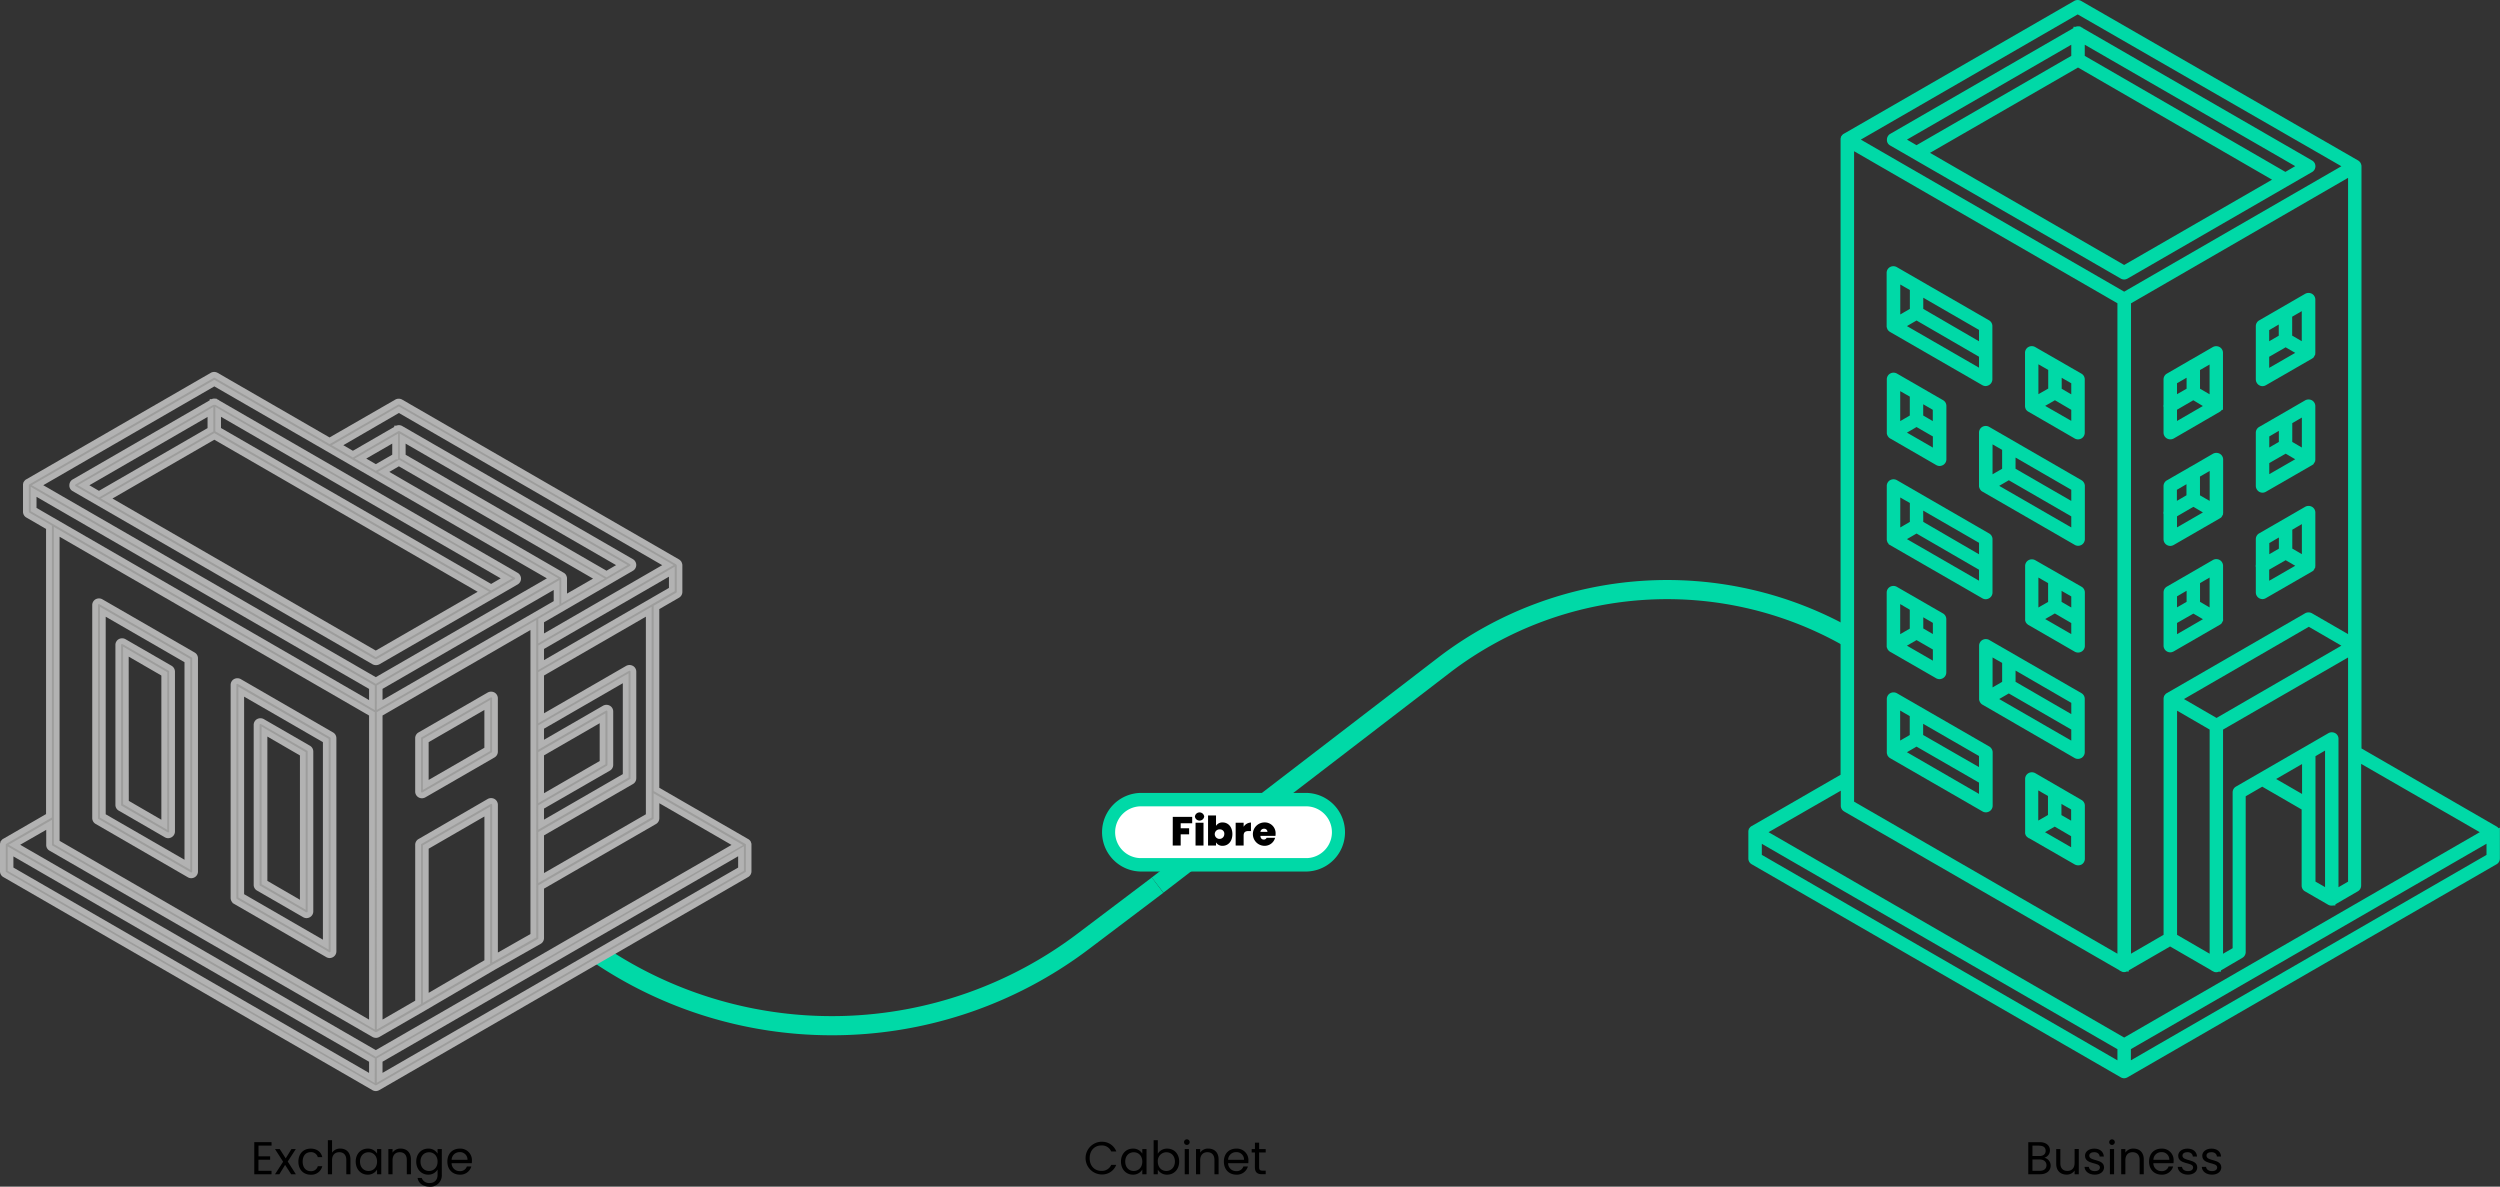 <svg xmlns="http://www.w3.org/2000/svg" viewBox="0 0 1304.85 619.36"><rect x="0" y="0" width="1304.85" height="619.36" fill="#333333" stroke="none"/><defs><style>.cls-1{fill:#00d9a7;}.cls-2{fill:#fff;}.cls-3{fill:#9d9d9c;}.cls-4{fill:#b2b2b2;}</style></defs><g id="Layer_2" data-name="Layer 2"><g id="Layer_3" data-name="Layer 3"><path class="cls-1" d="M434.15,540.35a222.14,222.14,0,0,1-124.43-38.07l5.59-8.29a212.46,212.46,0,0,0,247-6.62L601.18,458l6,8-38.9,29.41A222.17,222.17,0,0,1,434.15,540.35Z"/><path class="cls-1" d="M607.24,465.91,601.15,458,751.49,342.56A196.63,196.63,0,0,1,966.56,328l-4.9,8.71a186.63,186.63,0,0,0-204.11,13.79Z"/></g><g id="Layer_5" data-name="Layer 5"><path d="M141.75,597.93h-6.82v5.59H141v1.8h-6.1v5.76h6.82v1.8h-9V596.13h9Z"/><path d="M148.81,608l-3,4.89h-2.28l4.24-6.53-4.24-6.62H146l3.12,4.87,3-4.87h2.28l-4.22,6.5,4.25,6.65h-2.47Z"/><path d="M162.15,599.51c3.26,0,5.4,1.68,6.07,4.44h-2.35a3.59,3.59,0,0,0-3.72-2.59c-2.4,0-4.18,1.7-4.18,4.92s1.78,5,4.18,5a3.54,3.54,0,0,0,3.72-2.59h2.35a5.86,5.86,0,0,1-6.07,4.44c-3.74,0-6.41-2.64-6.41-6.82S158.41,599.51,162.15,599.51Z"/><path d="M171.12,595.12h2.19v6.5a5,5,0,0,1,4.34-2.13c2.93,0,5.26,1.87,5.26,5.64v7.75h-2.16v-7.44c0-2.69-1.46-4.06-3.67-4.06s-3.77,1.4-3.77,4.23v7.27h-2.19Z"/><path d="M191.91,599.51a5.46,5.46,0,0,1,4.9,2.62v-2.4H199v13.15h-2.2v-2.45a5.5,5.5,0,0,1-4.92,2.67c-3.51,0-6.22-2.76-6.22-6.84S188.38,599.51,191.91,599.51Zm.43,1.9c-2.4,0-4.44,1.75-4.44,4.85s2,4.92,4.44,4.92,4.47-1.8,4.47-4.9S194.74,601.41,192.34,601.41Z"/><path d="M212.33,605.44c0-2.69-1.46-4.06-3.67-4.06s-3.77,1.4-3.77,4.23v7.27h-2.18V599.73h2.18v1.87a4.87,4.87,0,0,1,4.23-2.11c3,0,5.37,1.87,5.37,5.64v7.75h-2.16Z"/><path d="M223.49,599.51a5.42,5.42,0,0,1,4.9,2.62v-2.4h2.21v13.44a5.9,5.9,0,0,1-6.29,6.19c-3.46,0-5.93-1.75-6.36-4.56h2.16a4.08,4.08,0,0,0,4.2,2.67c2.33,0,4.08-1.49,4.08-4.3v-2.76a5.49,5.49,0,0,1-4.9,2.69c-3.53,0-6.24-2.76-6.24-6.84S220,599.51,223.49,599.51Zm.43,1.9c-2.4,0-4.44,1.75-4.44,4.85s2,4.92,4.44,4.92,4.47-1.8,4.47-4.9S226.33,601.41,223.92,601.41Z"/><path d="M240,613.1c-3.74,0-6.5-2.64-6.5-6.82s2.66-6.77,6.5-6.77a6,6,0,0,1,6.31,6.29,11.31,11.31,0,0,1-.07,1.32H235.71a4.13,4.13,0,0,0,4.27,4.13,3.62,3.62,0,0,0,3.7-2.42H246A5.91,5.91,0,0,1,240,613.1Zm-4.25-7.75H244a3.87,3.87,0,0,0-4.16-4A4.08,4.08,0,0,0,235.73,605.35Z"/><path d="M574.9,595.94a7.87,7.87,0,0,1,7.75,5.06H580a5.27,5.27,0,0,0-5.14-3.14c-3.5,0-6.12,2.54-6.12,6.65s2.62,6.62,6.12,6.62A5.29,5.29,0,0,0,580,608h2.61a7.87,7.87,0,0,1-7.75,5,8.55,8.55,0,0,1,0-17.09Z"/><path d="M591.32,599.51a5.46,5.46,0,0,1,4.89,2.62v-2.4h2.21v13.15h-2.21v-2.45a5.48,5.48,0,0,1-4.92,2.67c-3.5,0-6.21-2.76-6.21-6.84S587.79,599.51,591.32,599.51Zm.43,1.9c-2.4,0-4.44,1.75-4.44,4.85s2,4.92,4.44,4.92,4.46-1.8,4.46-4.9S594.15,601.41,591.75,601.41Z"/><path d="M609.22,599.51c3.55,0,6.24,2.64,6.24,6.75s-2.71,6.84-6.24,6.84a5.49,5.49,0,0,1-4.92-2.64v2.42h-2.18V595.12h2.18v7.06A5.56,5.56,0,0,1,609.22,599.51Zm-.46,1.9a4.52,4.52,0,0,0-4.46,4.87c0,3.1,2.09,4.9,4.46,4.9s4.47-1.83,4.47-4.92S611.19,601.41,608.76,601.41Z"/><path d="M618,596.1a1.47,1.47,0,1,1,1.49,1.49A1.46,1.46,0,0,1,618,596.1Zm.36,3.63h2.18v13.15h-2.18Z"/><path d="M633.87,605.44c0-2.69-1.47-4.06-3.67-4.06s-3.77,1.4-3.77,4.23v7.27h-2.19V599.73h2.19v1.87a4.85,4.85,0,0,1,4.22-2.11c3.05,0,5.38,1.87,5.38,5.64v7.75h-2.16Z"/><path d="M645.29,613.1c-3.74,0-6.5-2.64-6.5-6.82s2.66-6.77,6.5-6.77a6,6,0,0,1,6.31,6.29,11.31,11.31,0,0,1-.07,1.32H641a4.13,4.13,0,0,0,4.27,4.13,3.62,3.62,0,0,0,3.7-2.42h2.35A5.91,5.91,0,0,1,645.29,613.1ZM641,605.35h8.31a3.87,3.87,0,0,0-4.16-4A4.08,4.08,0,0,0,641,605.35Z"/><path d="M655,601.53h-1.7v-1.8H655v-3.31h2.19v3.31h3.43v1.8h-3.43v7.75c0,1.3.48,1.75,1.82,1.75h1.61v1.85h-2c-2.33,0-3.65-1-3.65-3.6Z"/><path d="M1064.88,612.88h-6.24V596.15h6c3.52,0,5.3,1.92,5.3,4.25a3.92,3.92,0,0,1-2.93,3.87,4.16,4.16,0,0,1,3.31,4.12C1070.32,610.91,1068.33,612.88,1064.88,612.88Zm-.44-14.93h-3.62v5.43h3.67c2,0,3.22-1,3.22-2.72S1066.58,598,1064.44,598Zm.17,7.23h-3.79v5.9h3.86c2.16,0,3.46-1.08,3.46-2.9S1066.75,605.18,1064.61,605.18Z"/><path d="M1085,612.88h-2.18v-1.94a4.83,4.83,0,0,1-4.2,2.13c-3,0-5.4-1.87-5.4-5.64v-7.7h2.16v7.42c0,2.66,1.46,4,3.67,4s3.77-1.39,3.77-4.23v-7.22H1085Z"/><path d="M1093.36,613.1c-3.07,0-5.23-1.68-5.37-4.08h2.25c.12,1.27,1.25,2.23,3.1,2.23s2.69-.86,2.69-1.94c0-2.93-7.78-1.23-7.78-6.13,0-2,1.9-3.67,4.83-3.67s4.82,1.56,5,4.13h-2.18c-.1-1.32-1.11-2.28-2.86-2.28-1.6,0-2.57.77-2.57,1.82,0,3.13,7.64,1.42,7.73,6.13C1098.16,611.47,1096.27,613.1,1093.36,613.1Z"/><path d="M1100.88,596.1a1.46,1.46,0,1,1,1.48,1.49A1.45,1.45,0,0,1,1100.88,596.1Zm.36,3.63h2.18v13.15h-2.18Z"/><path d="M1116.76,605.44c0-2.69-1.46-4.06-3.67-4.06s-3.77,1.4-3.77,4.23v7.27h-2.18V599.73h2.18v1.87a4.87,4.87,0,0,1,4.23-2.11c3,0,5.37,1.87,5.37,5.64v7.75h-2.16Z"/><path d="M1128.19,613.1c-3.75,0-6.51-2.64-6.51-6.82s2.67-6.77,6.51-6.77a6,6,0,0,1,6.31,6.29,11.31,11.31,0,0,1-.07,1.32h-10.51a4.13,4.13,0,0,0,4.27,4.13,3.61,3.61,0,0,0,3.69-2.42h2.36A5.92,5.92,0,0,1,1128.19,613.1Zm-4.25-7.75h8.3a3.86,3.86,0,0,0-4.15-4A4.08,4.08,0,0,0,1123.94,605.35Z"/><path d="M1142,613.1c-3.07,0-5.23-1.68-5.37-4.08h2.26c.11,1.27,1.24,2.23,3.09,2.23s2.69-.86,2.69-1.94c0-2.93-7.78-1.23-7.78-6.13,0-2,1.9-3.67,4.83-3.67s4.82,1.56,5,4.13h-2.19c-.1-1.32-1.1-2.28-2.86-2.28-1.6,0-2.56.77-2.56,1.82,0,3.13,7.63,1.42,7.72,6.13C1146.83,611.47,1144.94,613.1,1142,613.1Z"/><path d="M1154.56,613.1c-3.07,0-5.23-1.68-5.37-4.08h2.25c.12,1.27,1.25,2.23,3.1,2.23s2.69-.86,2.69-1.94c0-2.93-7.78-1.23-7.78-6.13,0-2,1.9-3.67,4.82-3.67s4.83,1.56,5,4.13h-2.18c-.1-1.32-1.11-2.28-2.86-2.28s-2.57.77-2.57,1.82c0,3.13,7.64,1.42,7.73,6.13C1159.36,611.47,1157.47,613.1,1154.56,613.1Z"/><rect class="cls-2" x="577.8" y="417.33" width="121.62" height="34.04" rx="17.02"/><path class="cls-1" d="M682.4,454.87H594.82a20.52,20.52,0,0,1,0-41H682.4a20.52,20.52,0,0,1,0,41Zm-87.58-34a13.52,13.52,0,0,0,0,27H682.4a13.52,13.52,0,0,0,0-27Z"/><path d="M612.12,426.37h10.13v3.31h-6v2.62h4.4v3.16h-4.4v5.85h-4.16Z"/><path d="M623.67,426.2a2.44,2.44,0,0,1,4.85,0,2.45,2.45,0,0,1-4.85,0Zm.34,3.22h4.15v11.89H624Z"/><path d="M638.16,429.27c2.84,0,5.07,2.29,5.07,6.09s-2.23,6.1-5.07,6.1a3.79,3.79,0,0,1-3.47-1.8v1.65h-4.16V425.63h4.16v5.45A3.8,3.8,0,0,1,638.16,429.27Zm-1.31,3.63a2.49,2.49,0,1,0,2.16,2.46A2.2,2.2,0,0,0,636.85,432.9Z"/><path d="M649.1,441.31h-4.16V429.42h4.16v2.1a4.71,4.71,0,0,1,3.83-2.2v4.43h-1.16c-1.72,0-2.67.55-2.67,2.37Z"/><path d="M659.78,441.46a6.1,6.1,0,0,1,0-12.19,5.63,5.63,0,0,1,6,6,7.77,7.77,0,0,1-.06,1h-7.86c.08,1.38.82,1.93,1.76,1.93a1.54,1.54,0,0,0,1.48-.93h4.43A5.64,5.64,0,0,1,659.78,441.46Zm-1.91-7.27h3.66a1.63,1.63,0,0,0-1.78-1.63A1.79,1.79,0,0,0,657.87,434.19Z"/></g><g id="Layer_2-2" data-name="Layer 2"><path class="cls-1" d="M1303.34,434.29a1,1,0,0,0-.06-.44,1.92,1.92,0,0,0-.17-.4c0-.05,0-.05,0-.11a1.08,1.08,0,0,0-.22-.28l-.12-.11a.85.85,0,0,0-.39-.28l-71.23-41.16V86.76a.66.66,0,0,0-.06-.34s0,0,0-.11-.12-.28-.17-.45a1.9,1.9,0,0,0-.28-.39l-.12-.12a.94.94,0,0,0-.28-.22l-.05,0L1085.45,1.75a2.13,2.13,0,0,0-2,0L963.2,71.13a1,1,0,0,0-.39.28l-.11.12c-.06.11-.17.16-.22.28s-.06,0-.06.11-.11.28-.17.39a1.58,1.58,0,0,0,0,.45V405.29L915.05,432.5a1,1,0,0,0-.39.28l-.12.12c0,.11-.17.16-.22.28s-.06.05-.06.11-.11.28-.16.39a1.33,1.33,0,0,0-.06.45v13.94a2,2,0,0,0,1,1.74L1107.69,561a2.4,2.4,0,0,0,1,.28,2.44,2.44,0,0,0,1-.28l192.64-111.21a2,2,0,0,0,1-1.74V434.29h0ZM1218.05,384a2.13,2.13,0,0,0-2,0l-36,20.78,0,0-12.21,7.06a2,2,0,0,0-1,1.73v82.15l-8,4.65V379.92L1227,340.5V461l-8,4.64v-80a1.82,1.82,0,0,0-1-1.74ZM1207,461v-67.2l8-4.65V465.6Zm-4-44-18-10.41,18-10.42Zm-68.21,71.79V368.32l20,11.6V500.38ZM966.22,419.29v-343l140.45,81.09v343Zm260.85-85.74L1206,321.4a2.11,2.11,0,0,0-2,0l-72.24,41.72a.77.77,0,0,0-.34.28l-.11.11c0,.11-.17.17-.22.28s-.06.06-.06.11-.11.29-.16.4a1.25,1.25,0,0,0-.06.44v124l-20,11.59v-343l116.37-67.2V333.54Zm-70.22,42.9-20-11.6L1205,325.43l20,11.59ZM1084.44,5.79l140.62,81L1108.69,154,968.24,72.87ZM963.2,422.2l144.48,83.44a0,0,0,0,1,0,.05l.34.17c.06,0,.06,0,.11.06a1.58,1.58,0,0,0,.45.05,1.35,1.35,0,0,0,.45-.05c.06,0,.06,0,.12-.06s.22-.05.33-.17.06,0,.06-.05l23.07-13.33,23.07,13.33a0,0,0,0,1,0,.05l.34.17c.05,0,.05,0,.11.06a1.58,1.58,0,0,0,.45.05,1.67,1.67,0,0,0,.5-.05c.06,0,.06,0,.12-.06l.33-.17s.06,0,.06-.05l11.93-7a2,2,0,0,0,1-1.74V414.69l10.14-5.82,22.06,12.77v40.54a2,2,0,0,0,1,1.74l12,6.94a2.26,2.26,0,0,0,1,.28,1.7,1.7,0,0,0,.5-.05.06.06,0,0,0,.06-.06,1.81,1.81,0,0,0,.39-.17l12-6.94a2,2,0,0,0,1-1.73V396.1l66.42,38.25L1108.69,543.27,920.08,434.35,962.24,410v10.42a2,2,0,0,0,1,1.74Zm-45.14,15.62,188.61,108.92V556l-188.61-109Zm381.25,9.24L1110.7,556v-9.29l188.61-108.92Z"/><path class="cls-1" d="M1108.7,562.8a3.79,3.79,0,0,1-1.68-.44L914.3,451.1a3.44,3.44,0,0,1-1.76-3V434.18a2.91,2.91,0,0,1,.13-1l.09-.23v-.31l.3-.32a1.84,1.84,0,0,1,.21-.28l0-.06.29-.3a2.48,2.48,0,0,1,.8-.57l46.31-26.73V72.82a2.93,2.93,0,0,1,.13-1l.09-.23v-.31l.29-.32a1.82,1.82,0,0,1,.22-.28l0-.06.29-.3a2.48,2.48,0,0,1,.8-.57L1082.68.45a3.64,3.64,0,0,1,3.48,0L1231,83.88l.06.06a2.62,2.62,0,0,1,.41.35l.12.12a3,3,0,0,1,.57.8l.12.31a.59.59,0,0,0,0,.08,1.69,1.69,0,0,1,.17.45,2.18,2.18,0,0,1,.1.71V390.64l70.4,40.68a2.33,2.33,0,0,1,.78.57l.12.11.26.29.68-.31v16.09a3.45,3.45,0,0,1-1.79,3.05l-192.6,111.19A3.86,3.86,0,0,1,1108.7,562.8ZM915.52,434.17l0,13.9a.47.47,0,0,0,.23.42l192.67,111.23a.61.61,0,0,0,.26.08.87.87,0,0,0,.33-.13L1301.6,448.51a.5.5,0,0,0,.25-.44V436.6h0v-2.34l0-.1,0-.06-.17-.14-72-41.59V86.88l-.09-.24-.06-.14-.28-.22L1084.7,3.05a.6.6,0,0,0-.55,0L964,72.42l-.25.27s0,.07,0,.11l0,333.35-47.89,27.64-.24.27Zm-2.31-2-.05.06ZM961.37,70.82l0,.06Zm146.8,487.82L916.56,447.92v-12.7l191.61,110.66ZM919.56,446.19l185.61,107.25v-5.83L919.56,440.42ZM1109.2,558.58V545.82l.75-.43,190.86-110.22v12.76l-.75.43Zm3-11v5.84L1297.81,446.2v-5.83Zm-3.51-2.55-.75-.43L917.07,434.35l46.67-26.9v13.13a.46.46,0,0,0,.23.33l144.11,83.23h1.1l23.48-13.56,23.47,13.56,1.1,0,11.63-6.83a.49.49,0,0,0,.26-.44V413.82l11.64-6.68,23.56,13.63v41.41a.5.5,0,0,0,.23.42l12.07,7a.71.71,0,0,0,.25.08l.1,0,.17-.08,12-6.91a.5.5,0,0,0,.25-.44V393.51l70.92,40.84ZM923.08,434.35l185.61,107.19,185.6-107.19-61.91-35.65v63.48a3.45,3.45,0,0,1-1.79,3.06L1218.94,472v.57l-1.34.05a3.4,3.4,0,0,1-.72.06,3.66,3.66,0,0,1-1.68-.44l-12.12-7a3.44,3.44,0,0,1-1.76-3V422.5l-20.56-11.9-8.64,5V496.9a3.47,3.47,0,0,1-1.79,3.06l-11.14,6.54v.64l-1.15,0a1.46,1.46,0,0,1-.58.21,3,3,0,0,1-.78.08,2.94,2.94,0,0,1-.86-.11l-.14-.05-.55-.27-.85-.41v-.09L1132.66,494l-21.57,12.46v.64l-1.13,0-.06,0a1.44,1.44,0,0,1-.47.18,2.77,2.77,0,0,1-.8.09,2.88,2.88,0,0,1-.85-.11l-.14-.05-.56-.27-.85-.41v-.09L962.8,423.7h0l-.36-.24a3.4,3.4,0,0,1-1.66-3v-7.77ZM1157.3,503V379.06l71.21-41.16v124l-11,6.39V385.57a.31.31,0,0,0-.17-.3.6.6,0,0,0-.58,0l-48.24,27.87a.51.51,0,0,0-.26.43v83Zm3-122.2v117l5-2.9V413.57a3.46,3.46,0,0,1,1.8-3.05l48.23-27.87a3.67,3.67,0,0,1,3.48,0,3.32,3.32,0,0,1,1.74,3.1v77.32l5-2.91v-117Zm-4,122.19-23-13.33V365.72l23,13.33Zm-20-15.06,17,9.86v-117l-17-9.86ZM1108.17,503,964.72,420.15V73.74l143.45,82.82ZM967.72,418.42l137.45,79.36V158.29L967.72,78.93ZM1109.26,503V156.56l.75-.44,118.62-68.49v247.3l-1.85.15-.46-.23-21.06-12.15a.63.63,0,0,0-.55,0l-72.12,41.66v0l-.25.27a1.17,1.17,0,0,1,0,.11l0,124.86Zm3-344.68V497.77l17-9.86V364.8a3,3,0,0,1,.13-1l.09-.23v-.3l.3-.33a2.54,2.54,0,0,1,.21-.28l0-.06.19-.19a2.26,2.26,0,0,1,.79-.64l72.2-41.7a3.64,3.64,0,0,1,3.48,0l18.9,10.91V92.82ZM1130,362.8l0,.06Zm86.54,105.39-11-6.31V392.94l11-6.39Zm-8-8.05,5,2.87V391.76l-5,2.91Zm-4-40.55-22.53-13,22.53-13Zm-16.54-13,13.54,7.81V398.76Zm-31.1-28.4-23-13.33L1205,323.7l23,13.32Zm-17-13.33,17,9.86L1222.06,337l-17-9.86Zm-31.11-209.16-.75-.43L965.24,72.87l119.2-68.81,143.62,82.7ZM971.24,72.87l137.45,79.36,113.37-65.46L1084.44,7.52Z"/><path class="cls-1" d="M987.27,74.61l120.4,69.5a1.94,1.94,0,0,0,2,0L1206,88.5a2,2,0,0,0,0-3.47l-120.4-69.5a0,0,0,0,1,0,0l-.34-.17s0-.05-.11-.05a1.17,1.17,0,0,0-.45-.06,1,1,0,0,0-.45.06s0,0-.11.05-.23.06-.34.17a0,0,0,0,0,0,0L987.38,71.14a2,2,0,0,0-1,1.74,1.69,1.69,0,0,0,.9,1.73Zm121.41,65.47L1004.35,79.82l80.25-46.31,104.27,60.31Zm84.17-48.61L1086.61,30V20.74l114.35,66ZM1082.58,20.74V30l-82.27,47.49-8-4.65Z"/><path class="cls-1" d="M1108.67,145.89a3.66,3.66,0,0,1-1.67-.44L986.53,75.92a3.22,3.22,0,0,1-1.66-3.15,3.46,3.46,0,0,1,1.79-2.94l95.54-55.16V14l1.13,0,.05,0a1.77,1.77,0,0,1,.46-.18,2.84,2.84,0,0,1,.81-.09,2.7,2.7,0,0,1,.64.06h.42l.49.37.85.41v.1l119.7,69.09a3.44,3.44,0,0,1,1.76,3,3.48,3.48,0,0,1-1.79,3.06l-96.29,55.59A3.8,3.8,0,0,1,1108.67,145.89ZM1084.1,17l-96,55.41a.49.49,0,0,0-.26.44l0,.22c0,.09.08.16.13.19l0,0,120.4,69.5a.63.63,0,0,0,.25.08.86.86,0,0,0,.34-.12l96.24-55.57a.49.49,0,0,0,.26-.44.48.48,0,0,0-.22-.41L1085.2,17Zm24.58,124.78-.75-.43L1001.35,79.82l83.25-48,107.27,62.05Zm-101.33-62,101.33,58.52,77.19-44.52L1084.6,35.24Zm185.5,13.38L1085.12,30.9V18.14L1204,86.76Zm-104.73-64,104.72,60.56,5.13-3L1088.12,23.34Zm-87.81,50.09-11-6.39,94.77-54.73V30.9Zm-5-6.38,5,2.91,80.77-46.62V23.34Z"/><path class="cls-1" d="M1157.85,293.57a2.18,2.18,0,0,0-2,0l-24.08,13.89a2,2,0,0,0-1,1.74V337a2,2,0,0,0,1,1.74,2.3,2.3,0,0,0,1,.28,2.26,2.26,0,0,0,1-.28l24.08-13.89c.05-.05.11-.05.11-.11a1.14,1.14,0,0,0,.28-.23,1,1,0,0,0,.28-.39l.06,0c.05-.11.11-.28.17-.45s0,0,0-.11,0-.23,0-.39V295.2a2.12,2.12,0,0,0-1-1.63Zm-3,26.1-8-4.65V303.49l8-4.65Zm-12-13.89V315l-8,4.65v-9.24Zm-8,18.54,10-5.83,8,4.65-18,10.41Z"/><path class="cls-1" d="M1132.76,340.49a3.66,3.66,0,0,1-1.68-.44,3.49,3.49,0,0,1-1.83-3.08V309.2a3.46,3.46,0,0,1,1.79-3.06l24-13.87a3.67,3.67,0,0,1,3.48,0l.09.05a3.56,3.56,0,0,1,1.7,2.89V323a3.15,3.15,0,0,1,0,.56v.48l-.21.22a3.31,3.31,0,0,1-.16.4l-.17.29a2.44,2.44,0,0,1-.3.4v.17l-.86.57L1134.52,340A3.8,3.8,0,0,1,1132.76,340.49Zm24.08-45.67a.69.69,0,0,0-.29.07l-24,13.87a.5.5,0,0,0-.25.44V337a.48.48,0,0,0,.22.42.77.77,0,0,0,.29.1.91.91,0,0,0,.34-.12l23.36-13.48v-.12l.71-.35.12-.21a1.41,1.41,0,0,1,.06-.22V295.2a.81.81,0,0,0-.26-.33A.7.7,0,0,0,1156.84,294.82Zm1.89,31.21,0,0Zm-1.6-2.54-.06,0Zm-23.85,12.66v-12.7l11.52-6.69,11,6.38Zm3-11V331l13.53-7.82-5-2.91Zm20-2.91-11-6.39V302.62l11-6.39Zm-8-8.11,5,2.9V301.44l-5,2.91Zm-15,8.11v-12.7l11-6.39v12.7Zm3-11v5.77l5-2.9v-5.77Z"/><path class="cls-1" d="M1179.91,255.37a1.89,1.89,0,0,0,2,0L1206,241.49c.06-.06.11-.06.11-.12a.93.93,0,0,0,.29-.22,2.92,2.92,0,0,0,.33-.45,3.61,3.61,0,0,0,.17-.45c0-.05,0-.05,0-.11s.06-.22.06-.34V212a2,2,0,0,0-1-1.73,2.11,2.11,0,0,0-2,0l-24.08,13.89a2,2,0,0,0-1,1.73v27.78a2.1,2.1,0,0,0,1,1.73Zm3-14.5,10-5.77,8,4.65-18,10.36Zm20-4.64-8-4.65V220l8-4.64Zm-12-13.89v9.23l-8,4.65V227Z"/><path class="cls-1" d="M1180.92,257.16a3.79,3.79,0,0,1-1.68-.44l-.14-.08a3.62,3.62,0,0,1-1.7-3V225.86a3.47,3.47,0,0,1,1.79-3.05l24-13.87a3.64,3.64,0,0,1,3.48,0,3.47,3.47,0,0,1,1.79,3.05v27.78a1.9,1.9,0,0,1-.06.51v.47l-.21.23a3.1,3.1,0,0,1-.16.39l-.11.19a3.52,3.52,0,0,1-.36.5v.18l-.86.57-24.08,13.88A3.82,3.82,0,0,1,1180.92,257.16Zm-.26-3.09a.94.94,0,0,0,.26.09,1.21,1.21,0,0,0,.33-.13l23.36-13.47v-.13l.74-.36.06-.08s0-.05,0-.07a1.73,1.73,0,0,1,.08-.27V212a.46.46,0,0,0-.23-.41.6.6,0,0,0-.58,0l-24,13.87a.47.47,0,0,0-.26.43v27.78A.61.61,0,0,0,1180.66,254.07Zm26.23-11.38-.05,0Zm-1.61-2.53,0,0Zm-23.85,12.54V240l11.53-6.63,11,6.39Zm3-11v5.78l13.54-7.78-5-2.91Zm20-2.91-11-6.39V219.12l11-6.39Zm-8-8.12,5,2.91V217.94l-5,2.91Zm-15,8.12V226.12l11-6.39v12.71Zm3-11v5.77l5-2.91v-5.77Z"/><path class="cls-1" d="M1130.74,281.42a2,2,0,0,0,1,1.74,2.3,2.3,0,0,0,1,.28,2.26,2.26,0,0,0,1-.28l24.08-13.89c.05,0,.11,0,.11-.11a.94.94,0,0,0,.28-.22,3.31,3.31,0,0,0,.34-.45c0-.12.11-.28.17-.45s0-.06,0-.12.06-.22.06-.33V239.76a2,2,0,0,0-1-1.74,2.18,2.18,0,0,0-2,0l-11.7,6.78a2.62,2.62,0,0,0-.67.39l-11.71,6.72a2,2,0,0,0-1,1.73V267a2,2,0,0,0,0,1.17Zm4-12.77,10-5.82,8.06,4.65-18,10.41Zm20-4.59-8.06-4.64V247.88l8.07-4.65Zm-12.1-13.89v9.24l-8,4.65v-9.24Z"/><path class="cls-1" d="M1132.75,284.94a3.7,3.7,0,0,1-1.68-.44,3.46,3.46,0,0,1-1.83-3.07v-13a3.38,3.38,0,0,1,0-1.55v-13.2a3.45,3.45,0,0,1,1.79-3l11.54-6.63a3.89,3.89,0,0,1,.75-.44l.12-.06,11.63-6.74a3.69,3.69,0,0,1,3.49,0,3.47,3.47,0,0,1,1.79,3v27.77a2,2,0,0,1-.06.52v.47l-.21.22a4.15,4.15,0,0,1-.16.4l-.11.19a4.41,4.41,0,0,1-.36.49V270l-.86.57-24.08,13.89A3.8,3.8,0,0,1,1132.75,284.94Zm11.71-38.63-.09.08-11.88,6.82a.5.5,0,0,0-.25.43v13.6l-.06.2a.5.5,0,0,0,0,.34l.06.21v13.44a.48.48,0,0,0,.22.41.77.77,0,0,0,.29.1.86.86,0,0,0,.34-.12l23.36-13.48v-.12l.74-.36,0-.09,0-.07a1.6,1.6,0,0,1,.08-.26V239.76a.47.47,0,0,0-.23-.42.66.66,0,0,0-.58,0l-11.93,6.89Zm14.27,24.17,0,0Zm-1.61-2.54,0,0Zm-12.7-21.62Zm-11.15,34.17v-12.7l11.47-6.69,11.06,6.38Zm3-11v5.77l13.53-7.81-5-2.92Zm-3.06-2.85V254l11-6.39v12.71Zm3-11v5.77l5-2.91v-5.77Zm20.11,11-11.06-6.38V247l11.07-6.38Zm-8.06-8.11,5.06,2.92V245.82l-5.07,2.92Z"/><path class="cls-1" d="M1179.91,199.77a1.89,1.89,0,0,0,2,0L1206,185.89c.06-.06.11-.06.11-.12a.93.93,0,0,0,.29-.22,2.92,2.92,0,0,0,.33-.45,3.61,3.61,0,0,0,.17-.45c0-.05,0-.05,0-.11s.06-.22.06-.34V156.32a2,2,0,0,0-1-1.74,2.16,2.16,0,0,0-2,0l-24.08,13.89a2,2,0,0,0-1,1.73V198a2.12,2.12,0,0,0,1,1.79Zm3-14.44,10-5.83,8,4.65-18.09,10.41v-9.23Zm20-4.71-8-4.65V164.44l8-4.65Zm-12-13.88V176l-8,4.65v-9.3Z"/><path class="cls-1" d="M1180.92,201.56a3.79,3.79,0,0,1-1.68-.44l-.14-.08a3.63,3.63,0,0,1-1.7-3.06V170.2a3.47,3.47,0,0,1,1.79-3l24-13.87a3.67,3.67,0,0,1,3.48,0,3.47,3.47,0,0,1,1.79,3v27.83a1.84,1.84,0,0,1-.06.51v.47l-.21.23a4.15,4.15,0,0,1-.16.4l-.11.18a3.52,3.52,0,0,1-.36.5v.18l-.86.57-24.08,13.88A3.82,3.82,0,0,1,1180.92,201.56Zm-.26-3.09a.64.64,0,0,0,.26.09,1.21,1.21,0,0,0,.33-.13L1204.61,185v-.13l.74-.36.06-.08s0,0,0-.07a1.73,1.73,0,0,1,.08-.27V156.32a.47.47,0,0,0-.23-.42.66.66,0,0,0-.58,0l-24,13.87a.49.49,0,0,0-.26.43V198A.64.64,0,0,0,1180.66,198.47Zm26.23-11.38-.05,0Zm-1.61-2.53,0,0Zm-23.9,12.6V183.83h1.15l10.43-6.06,11,6.39Zm3-10.94V192l13.59-7.83-5-2.9Zm-3-2.93V170.52l11-6.39V176.9Zm3-11v5.83l5-2.91v-5.83Zm20,11-11-6.39V163.58l11-6.4Zm-8-8.12,5,2.91V162.4l-5,2.9Z"/><path class="cls-1" d="M1013.37,210.18,989.29,196.3a2.13,2.13,0,0,0-2,0,2,2,0,0,0-1,1.73v27.89a.76.76,0,0,0,.05.33c0,.06,0,.12,0,.12.06.17.12.28.17.45s.23.28.34.45.17.11.22.16.11.12.17.12l24.08,13.88a1.89,1.89,0,0,0,2,0,2,2,0,0,0,1-1.73V211.87a2,2,0,0,0-1-1.69Zm-3,12.16-8-4.65v-9.3l8,4.65Zm-12-16.24v11.59l-8,4.65V201.51Zm-6,19.71,8-4.65,10,5.77v9.3Z"/><path class="cls-1" d="M1012.36,243.22a3.79,3.79,0,0,1-1.68-.44l-24-13.86a1.67,1.67,0,0,1-.53-.35,2.09,2.09,0,0,1-.3-.24l-.18-.22-.1-.14-.24-.31-.12-.18-.11-.32a1.64,1.64,0,0,1-.22-.56,2.46,2.46,0,0,1-.08-.68V198a3.45,3.45,0,0,1,1.79-3.05,3.64,3.64,0,0,1,3.45,0l24.09,13.9a3.44,3.44,0,0,1,1.77,3V239.7a3.47,3.47,0,0,1-1.79,3.05A3.82,3.82,0,0,1,1012.36,243.22Zm-24.33-17,24.07,13.89a.87.87,0,0,0,.26.08,1.21,1.21,0,0,0,.33-.13.47.47,0,0,0,.18-.39V211.87a.45.45,0,0,0-.22-.37l0,0L988.54,197.6a.6.6,0,0,0-.55,0,.48.48,0,0,0-.22.41v27.78l.08.22,0,.07h0l.06.09Zm23.81,12.58-22.52-13,11-6.38,11.52,6.63Zm-16.53-13,13.53,7.82V227.8l-8.52-4.91ZM988.8,225v-26l11,6.31v13.33Zm3-20.85v15.64l5-2.91V207Zm20,20.84-11-6.39V205.79l11,6.39Zm-8-8.12,5,2.91V213.9l-5-2.9Z"/><path class="cls-1" d="M1085.61,251.9l-48.16-27.83a2.18,2.18,0,0,0-2,0,2,2,0,0,0-1,1.74v27.83a.65.65,0,0,0,.06.33c0,.06,0,.12,0,.12.06.17.12.28.17.45s.22.28.34.45a1.18,1.18,0,0,0,.28.22s.11,0,.17.11l48.16,27.78a1.94,1.94,0,0,0,2,0,2,2,0,0,0,1-1.73V253.59a2.17,2.17,0,0,0-1.06-1.69Zm-3,12.16-32.09-18.54v-9.3l32.09,18.54Zm-36.12-30.13v11.59l-8,4.65V229.34Zm-6,19.65,8-4.64,34.1,19.71v9.23Z"/><path class="cls-1" d="M1084.65,284.88a3.66,3.66,0,0,1-1.67-.44l-48.53-28a2.85,2.85,0,0,1-.47-.39l-.19-.22a.71.71,0,0,0-.1-.14l-.23-.31-.12-.18-.11-.32a1.64,1.64,0,0,1-.22-.56,2.23,2.23,0,0,1-.09-.68V225.81a3.47,3.47,0,0,1,1.79-3.05,3.64,3.64,0,0,1,3.45,0l48.19,27.84a3.66,3.66,0,0,1,1.82,2.87v27.89a3.48,3.48,0,0,1-1.79,3.06A3.8,3.8,0,0,1,1084.65,284.88Zm-48.31-30.8,48.06,27.72a.63.63,0,0,0,.25.08.86.86,0,0,0,.34-.12.49.49,0,0,0,.18-.4V253.67a.68.68,0,0,0-.28-.45l0,0-48.16-27.83a.66.66,0,0,0-.55,0,.47.47,0,0,0-.23.42v27.72l.08.22a.19.19,0,0,1,0,.07h0l.08.1.14.1Zm47.74,26.4-46.6-26.89,11-6.39,35.6,20.58Zm-40.62-26.9,37.62,21.71v-5.78l-32.6-18.84Zm40.62,13.08L1049,246.39V233.63l35.09,20.26Zm-32.09-22,29.09,16.8v-5.83L1052,238.82Zm-15,8.12v-26l11,6.31v13.33Zm3-20.85v15.63l5-2.9V234.8Z"/><path class="cls-1" d="M1085.61,307.51l-24.14-13.83a2.18,2.18,0,0,0-2,0,2,2,0,0,0-1,1.74v27.77a.83.83,0,0,0,0,.34v.11c.06.17.11.28.17.45s.22.28.34.45.16.11.28.22a.26.26,0,0,0,.16.11l24.14,13.95a2,2,0,0,0,2,0,2,2,0,0,0,1-1.73V309.31a2,2,0,0,0-1-1.79Zm-3,12.16-8.06-4.65v-9.24l8.06,4.65Zm-12.09-16.19V315l-8.07,4.65V298.83Zm-6,19.6,8.06-4.59,10.08,5.83v9.23Z"/><path class="cls-1" d="M1084.6,340.6a3.66,3.66,0,0,1-1.68-.44l-24.09-13.91a1.87,1.87,0,0,1-.6-.43,1.82,1.82,0,0,1-.29-.22l-.18-.22-.1-.14a1.92,1.92,0,0,1-.23-.31l-.12-.18-.12-.32c0-.11-.08-.21-.12-.33l-.07-.35a2.63,2.63,0,0,1,0-.56V295.42a3.45,3.45,0,0,1,1.79-3.05,3.64,3.64,0,0,1,3.45,0l24.15,13.84a3.5,3.5,0,0,1,1.78,3.1v27.78a3.46,3.46,0,0,1-1.8,3.05A3.73,3.73,0,0,1,1084.6,340.6Zm-24.38-17,24.12,13.93a.65.65,0,0,0,.26.08,1,1,0,0,0,.34-.12.52.52,0,0,0,.18-.39V309.31a.54.54,0,0,0-.23-.48h0L1060.72,295a.66.66,0,0,0-.55,0,.48.48,0,0,0-.22.42v27.65l0,.11v.19h0l.08.1Zm.1.09h0Zm23.76,12.47-22.66-13.07,11.09-6.32,11.57,6.69Zm-16.63-13.06,13.63,7.87v-5.78l-8.58-5Zm16.63-.83L1073,315.88v-12.7l11.06,6.38Zm-8.06-8.11,5.06,2.92v-5.78l-5.06-2.91Zm-15.1,8.11v-26l11.07,6.38v13.26Zm3-20.83v15.64l5.07-2.92v-9.8Z"/><path class="cls-1" d="M1085.61,363.06l-48.16-27.77a2.13,2.13,0,0,0-2,0,2,2,0,0,0-1,1.73v27.83a.66.66,0,0,0,.06.34c0,.05,0,.11,0,.11.06.17.12.28.17.45s.22.28.34.45.16.11.22.17.11.11.17.11l48.1,27.83a1.9,1.9,0,0,0,2,0,2,2,0,0,0,1-1.73V364.75a2,2,0,0,0-1-1.69Zm-3,12.27-32.09-18.6v-9.29L1082.58,366Zm-36.12-30.19v11.6l-8,4.65V340.55Zm-6,19.71,8-4.64,34.1,19.71v9.23Z"/><path class="cls-1" d="M1084.54,396.1a3.79,3.79,0,0,1-1.68-.44l-48-27.8a1.93,1.93,0,0,1-.53-.35,1.64,1.64,0,0,1-.3-.25l-.19-.22a.64.64,0,0,0-.1-.13c-.08-.1-.15-.2-.23-.32l-.12-.17-.11-.32a1.62,1.62,0,0,1-.22-.57,2.2,2.2,0,0,1-.09-.68V337a3.47,3.47,0,0,1,1.79-3,3.64,3.64,0,0,1,3.45,0l48.25,27.83a3.42,3.42,0,0,1,1.65,3v27.77a3.46,3.46,0,0,1-1.8,3.05A3.75,3.75,0,0,1,1084.54,396.1Zm-48.36-30.91,48.1,27.83a1.09,1.09,0,0,0,.26.08,1.32,1.32,0,0,0,.34-.13.5.5,0,0,0,.18-.39v-28a.72.72,0,0,0-.24-.27l-48.12-27.75a.63.63,0,0,0-.55,0,.49.49,0,0,0-.23.42v27.72l.08.23a.14.14,0,0,1,0,.06v0a.27.27,0,0,1,.07.08Zm47.9,26.56-46.6-26.89,11-6.39,35.6,20.58Zm-40.62-26.9,37.62,21.71v-5.78l-32.6-18.84Zm40.62,13.08L1049,357.6V344.84l35.09,20.26ZM1052,355.87l29.09,16.85v-5.88L1052,350ZM1037,364V338l11,6.31V357.6Zm3-20.85v15.64l5-2.91V346Z"/><path class="cls-1" d="M1085.61,418.73l-24.14-13.94a2.13,2.13,0,0,0-2,0,2,2,0,0,0-1,1.73v27.89a.83.83,0,0,0,0,.34v.11c.06.17.11.28.17.45a1.9,1.9,0,0,0,.34.39,1.06,1.06,0,0,0,.33.22c.06,0,.06.06.11.06l24.14,13.88a1.9,1.9,0,0,0,2,0,2,2,0,0,0,1-1.73V420.3a1.91,1.91,0,0,0-1-1.56Zm-3,12.21-8.06-4.65V417l8.06,4.64Zm-12.09-16.3v11.65l-8.07,4.65V410Zm-6,19.72,8.06-4.6,10.08,5.83v9.23Z"/><path class="cls-1" d="M1084.6,451.65a3.79,3.79,0,0,1-1.68-.44l-23.87-13.73h-.2l-.31-.28a2.63,2.63,0,0,1-.6-.44,3.58,3.58,0,0,1-.51-.61l-.12-.18-.12-.33c0-.1-.08-.2-.12-.32L1057,435a2.63,2.63,0,0,1,0-.56V406.52a3.45,3.45,0,0,1,1.79-3,3.64,3.64,0,0,1,3.45,0l24.16,14a3.42,3.42,0,0,1,1.77,2.87v27.83a3.46,3.46,0,0,1-1.8,3.05A3.75,3.75,0,0,1,1084.6,451.65Zm-24.33-16.94,24.07,13.85a.84.84,0,0,0,.26.09,1.32,1.32,0,0,0,.34-.13.5.5,0,0,0,.18-.39V420.3a.69.69,0,0,0-.23-.25l0,0-24.14-13.94a.63.63,0,0,0-.55,0,.48.48,0,0,0-.22.41v27.77l0,.18Zm-1.92,2.32.06.05Zm2-2.21.06.05Zm-.34-.21h0Zm24,12.81-22.66-13.07,11.09-6.32,11.57,6.69Zm-16.63-13.06,13.63,7.87v-5.78l-8.58-5Zm16.63-.82L1073,427.16V414.4l11.06,6.38Zm-8.06-8.11,5.06,2.92v-5.84l-5.06-2.92Zm-15.1,8.11V407.4l11.07,6.38v13.38Zm3-21v15.75l5.07-2.91v-9.92Z"/><path class="cls-1" d="M1037.45,390.9l-48.16-27.77a2.13,2.13,0,0,0-2,0,2,2,0,0,0-1,1.73v27.89a.65.65,0,0,0,.06.33c0,.06,0,.06,0,.12s.12.28.17.45.22.28.34.45.16.11.28.22.11.05.17.11l48.16,27.78a1.94,1.94,0,0,0,2,0,2,2,0,0,0,1-1.73V392.64a2.18,2.18,0,0,0-1.06-1.74Zm-3,12.1-32.15-18.48v-9.3l32.15,18.54ZM998.3,372.93v11.59l-8,4.65V368.28Zm-6,19.71,8-4.65,34.1,19.66V417Z"/><path class="cls-1" d="M1036.49,424a3.66,3.66,0,0,1-1.67-.44l-48.46-27.94-.26-.23a1.71,1.71,0,0,1-.28-.22l-.19-.23a1.13,1.13,0,0,0-.1-.13l-.23-.31-.12-.18-.11-.33a.2.2,0,0,1,0-.08,1.62,1.62,0,0,1-.17-.44,2.21,2.21,0,0,1-.1-.71V364.86a3.47,3.47,0,0,1,1.79-3.05,3.64,3.64,0,0,1,3.45,0l48.18,27.79a3.67,3.67,0,0,1,1.83,2.93v27.94a3.47,3.47,0,0,1-1.79,3.06A3.8,3.8,0,0,1,1036.49,424Zm-48.31-30.8,48.06,27.72a.63.63,0,0,0,.25.08.86.86,0,0,0,.34-.12.49.49,0,0,0,.18-.4V392.71a.67.67,0,0,0-.28-.49l0,0-48.16-27.77a.63.63,0,0,0-.55,0,.49.49,0,0,0-.23.42v27.77l.09.23a.19.19,0,0,1,0,.07h0l.08.09.1.08Zm47.74,26.41-46.6-27,11-6.38,35.6,20.52Zm-40.62-27,37.62,21.76v-5.89l-32.6-18.79Zm40.62,12.95-35.15-20.2V372.63l35.15,20.26Zm-32.15-21.94,29.15,16.76v-5.79l-29.15-16.8Zm-15,8.12v-26.1l11,6.4v13.31Zm3-20.88v15.67l5-2.9v-9.87Z"/><path class="cls-1" d="M986.32,337.47v.12c0,.17.11.28.16.45l.06,0a1.42,1.42,0,0,0,.28.39,1,1,0,0,0,.28.23l.12.11,24.07,13.89a2.44,2.44,0,0,0,1,.28,2.4,2.4,0,0,0,1-.28,2,2,0,0,0,1-1.74V323.19a2,2,0,0,0-1-1.73l-24.08-13.89a2.16,2.16,0,0,0-2,0,2,2,0,0,0-1,1.74v27.88a.48.48,0,0,1,.11.29Zm6-.44,8-4.65,10,5.77v9.29Zm18-3.48-8-4.65v-9.29l8,4.65Zm-12-16.24v11.6l-8,4.65V312.73Z"/><path class="cls-1" d="M1012.3,354.49a3.79,3.79,0,0,1-1.68-.44l-24.33-14-.12-.12a2.56,2.56,0,0,1-.41-.36,2.52,2.52,0,0,1-.42-.53l-.12-.11-.21-.53c0-.1-.08-.2-.12-.32l0-.11-.15-.16V309.31a3.45,3.45,0,0,1,1.79-3.05,3.64,3.64,0,0,1,3.45,0l24.11,13.9a3.44,3.44,0,0,1,1.76,3V351a3.47,3.47,0,0,1-1.79,3A3.82,3.82,0,0,1,1012.3,354.49Zm-24.16-16.87,23.9,13.79a1.09,1.09,0,0,0,.26.08,1.18,1.18,0,0,0,.34-.13.47.47,0,0,0,.18-.39V323.19a.46.46,0,0,0-.23-.41l-24.11-13.91a.66.66,0,0,0-.55,0,.48.48,0,0,0-.22.42v27.53a2.42,2.42,0,0,1,.1.45v0l.06.1.1.06Zm-.25-.18Zm24,12.6-22.52-13,11-6.39,11.53,6.64ZM995.3,337l13.54,7.83V339l-8.52-4.9Zm-6.51-.86v-26l11,6.31v13.32Zm3-20.85V331l5-2.9v-9.87Zm20.05,20.85-11-6.39V317l11,6.39Zm-8-8.12,5,2.91v-5.83l-5-2.91Z"/><path class="cls-1" d="M986.32,281.86c0,.06,0,.06,0,.12s.11.28.17.45.22.28.34.45a1.18,1.18,0,0,0,.28.22c.05,0,.11,0,.11.11L1035.43,311a2.26,2.26,0,0,0,1,.28,2.3,2.3,0,0,0,1-.28,2,2,0,0,0,1-1.73V281.48a2,2,0,0,0-1-1.74l-48.16-27.83a2.18,2.18,0,0,0-2,0,2,2,0,0,0-1,1.74v27.88c0,.11.06.23.06.33Zm6-.44,8-4.65,34.1,19.77v9.18ZM1034.42,292l-32.09-18.65V264l32.14,18.54ZM998.3,261.7v11.6l-8,4.65V257.11Z"/><path class="cls-1" d="M1036.44,312.77a3.66,3.66,0,0,1-1.68-.44l-49-28.25v-.19l-.14-.17-.1-.14-.23-.31-.12-.18-.12-.33,0-.08a1.66,1.66,0,0,1-.21-.66,2.71,2.71,0,0,1-.06-.49V253.65a3.48,3.48,0,0,1,1.79-3.06,3.64,3.64,0,0,1,3.45,0l48.2,27.85a3.46,3.46,0,0,1,1.75,3v27.78a3.45,3.45,0,0,1-1.79,3.05A3.76,3.76,0,0,1,1036.44,312.77ZM988.24,282l47.94,27.65a.61.61,0,0,0,.26.08.91.91,0,0,0,.33-.12.48.48,0,0,0,.18-.39V281.48a.48.48,0,0,0-.22-.42l-48.19-27.85a.66.66,0,0,0-.55,0,.47.47,0,0,0-.23.42v27.76h0l.08.22a.19.19,0,0,1,0,.07h0l.08.1.17.13Zm-3.42-.18h0Zm1.5,0h0Zm49.6,26.46-46.6-26.9,11-6.38,35.6,20.64Zm-40.62-26.9,37.62,21.71v-5.72l-32.6-18.9Zm40.6,13.12-35.07-20.38V261.4L1036,281.67Zm-32.07-22.11,29.1,16.92,0-6-29.14-16.8Zm-15,8.12v-26l11,6.31v13.32Zm3-20.85v15.64l5-2.91v-9.86Z"/><path class="cls-1" d="M1058.5,212.31v.12c0,.17.11.28.16.45a2.79,2.79,0,0,0,.34.39,1.36,1.36,0,0,0,.28.22c.06.06.12.06.17.11l24.14,14a1.94,1.94,0,0,0,2,0,2,2,0,0,0,1-1.74V198a2,2,0,0,0-1-1.73l-24.13-13.83a2.13,2.13,0,0,0-2,0,2,2,0,0,0-1,1.73v27.77a.89.89,0,0,0,.06.39Zm5.93-.44,8.13-4.65,10,5.82v9.24Zm18.15-3.42-8-4.65v-9.18l8,4.59Zm-12-16.18v11.48l-8.12,4.65V187.62Z"/><path class="cls-1" d="M1084.59,229.33a3.66,3.66,0,0,1-1.67-.44l-24.51-14.17a3.35,3.35,0,0,1-.47-.39,4,4,0,0,1-.52-.61l-.12-.18-.11-.33c0-.1-.08-.2-.12-.32l-.07-.36a2.6,2.6,0,0,1-.06-.61V184.15a3.47,3.47,0,0,1,1.79-3.05,3.64,3.64,0,0,1,3.45,0L1086.35,195a3.44,3.44,0,0,1,1.76,3v27.83a3.47,3.47,0,0,1-1.79,3.06A3.8,3.8,0,0,1,1084.59,229.33Zm-24.29-17,24,13.89a.63.63,0,0,0,.25.08.86.86,0,0,0,.34-.12.49.49,0,0,0,.18-.4V198a.48.48,0,0,0-.22-.41l-24.17-13.85a.63.63,0,0,0-.55,0,.48.48,0,0,0-.23.42v27.71l.06.11v.17l0,.05h0l.17.11Zm23.78,12.51-22.66-13,11.14-6.37,11.52,6.69Zm-16.63-13,13.63,7.82V213.9l-8.53-5Zm16.63-.81-11-6.39V192l11,6.31Zm-8-8.12,5,2.91v-5.77l-5-2.87Zm-15.15,8V185L1072,191.4v13.22Zm3-20.77v15.6l5.12-2.93v-9.74Z"/><path class="cls-1" d="M986.32,170.65v.12c0,.17.11.28.16.45a1.17,1.17,0,0,0,.34.39.9.9,0,0,0,.28.22l.12.11,48.16,27.78a1.94,1.94,0,0,0,2,0,2,2,0,0,0,1-1.73V170.21a2,2,0,0,0-1-1.74L989.23,140.7a2.11,2.11,0,0,0-2,0,2,2,0,0,0-1,1.73v27.83a.61.61,0,0,1,.11.39Zm6-.44,8-4.65,34.1,19.77v9.18Zm42.11,10.53-32.09-18.65v-9.3l32.09,18.54ZM998.3,150.49v11.6l-8,4.65V145.9Z"/><path class="cls-1" d="M1036.38,201.5a3.7,3.7,0,0,1-1.68-.44l-48.41-27.92-.12-.12a3.23,3.23,0,0,1-.32-.26,2.46,2.46,0,0,1-.57-.64l-.11-.17-.16-.4c0-.1-.08-.2-.12-.32l-.07-.35-.11-.17V142.43a3.45,3.45,0,0,1,1.79-3.05,3.64,3.64,0,0,1,3.45,0l48.19,27.8a3.44,3.44,0,0,1,1.76,3V198a3.47,3.47,0,0,1-1.79,3A3.8,3.8,0,0,1,1036.38,201.5Zm-48.24-30.76,48,27.68a.7.7,0,0,0,.26.08.86.86,0,0,0,.34-.12.48.48,0,0,0,.18-.39V170.21a.48.48,0,0,0-.23-.42L988.48,142a.6.6,0,0,0-.55,0,.48.48,0,0,0-.22.41v27.51a2.16,2.16,0,0,1,.1.54Zm-3.32-.09h0Zm51.1,26.46-46.6-26.9,11-6.39,35.6,20.64ZM995.3,170.2l37.62,21.71v-5.72l-32.6-18.9Zm40.62,13.14L1000.83,163V150.19l35.09,20.27Zm-32.09-22.12,29.09,16.91v-5.94l-29.09-16.8Zm-15,8.12v-26l11,6.31V163Zm3-20.85v15.64l5-2.91v-9.86Z"/><path class="cls-1" d="M1130.74,212.42v13.39a2,2,0,0,0,1,1.73,2.3,2.3,0,0,0,1,.28,2.26,2.26,0,0,0,1-.28l24-13.88c0-.06.11-.06.17-.12a1.49,1.49,0,0,0,.5-.5l.11-.12v0c.06-.11.12-.28.17-.39s0-.11.06-.11,0-.23,0-.34V184.2a2,2,0,0,0-1-1.74,2.16,2.16,0,0,0-2,0l-11.65,6.72a2.33,2.33,0,0,0-.67.39l-11.7,6.78a2,2,0,0,0-1,1.74v13.27a1.73,1.73,0,0,0,0,1.06Zm4,.56,10-5.77,8,4.71-18,10.41Zm20-4.59-8-4.64V192.27l8-4.6Zm-12-13.83v9.19l-8,4.59v-9.19Z"/><path class="cls-1" d="M1132.75,229.32a3.7,3.7,0,0,1-1.68-.44,3.46,3.46,0,0,1-1.83-3.07V212.6a3.27,3.27,0,0,1,0-1.46v-13A3.46,3.46,0,0,1,1131,195l11.59-6.71a3.36,3.36,0,0,1,.89-.51l11.51-6.65a3.67,3.67,0,0,1,3.48,0,3.45,3.45,0,0,1,1.79,3V212a2.72,2.72,0,0,1,0,.52v1.38h-.56l-.08.09a3.43,3.43,0,0,1-.86.83l-.07.05h0l-24.14,14A3.8,3.8,0,0,1,1132.75,229.32Zm-.6-17.44s0,.06,0,.14l.06.2v13.59a.48.48,0,0,0,.22.41.77.77,0,0,0,.29.1.86.86,0,0,0,.34-.12l24-13.95.1-.14,0-.05.06-.21V184.2a.48.48,0,0,0-.22-.42.66.66,0,0,0-.58,0l-11.93,6.84-.21.15-.15.1-11.7,6.78a.49.49,0,0,0-.26.44v13.55l-.1.25Zm1.12,13.05V212.12l11.48-6.64,11,6.45Zm3-11.08v5.88l13.5-7.82-5-3Zm20-2.85-11-6.39V191.4l11-6.32Zm-8-8.12,5,2.91V190.26l-5,2.87Zm-15,8.05V198.28l11-6.31v12.64Zm3-10.91v5.73l5-2.87v-5.73Z"/><path class="cls-1" d="M1178.9,295.92V309.2a2,2,0,0,0,1,1.73,2.3,2.3,0,0,0,1,.28,2.26,2.26,0,0,0,1-.28L1206,297.05c0-.06.11-.06.11-.12a.8.8,0,0,0,.28-.22,2.4,2.4,0,0,0,.34-.45c0-.11.11-.28.17-.45s0-.05,0-.11.06-.23.06-.34V267.53a2,2,0,0,0-1-1.73,2.13,2.13,0,0,0-2,0l-24.08,13.88a2,2,0,0,0-1,1.74V294.8a1.94,1.94,0,0,0,0,1.12Zm4,.56,10-5.77,8,4.65-18.09,10.42v-9.3Zm20-4.65-8-4.64v-11.6l8-4.65Zm-12-13.88v9.29l-8,4.65V282.6Z"/><path class="cls-1" d="M1180.91,312.71a3.73,3.73,0,0,1-1.68-.44,3.46,3.46,0,0,1-1.83-3.07V296.12a3.45,3.45,0,0,1,0-1.5v-13.2a3.47,3.47,0,0,1,1.79-3.06l24-13.86a3.64,3.64,0,0,1,3.48,0,3.46,3.46,0,0,1,1.8,3v27.78a2,2,0,0,1-.06.51v.47l-.21.22a2.75,2.75,0,0,1-.16.4l-.11.19c-.12.17-.23.34-.36.5v.18l-.86.57-24.08,13.88A3.8,3.8,0,0,1,1180.91,312.71ZM1205,267a.73.73,0,0,0-.29.07l-24,13.87a.5.5,0,0,0-.25.44V295l-.06.2a.65.65,0,0,0,0,.26l.08.23V309.2a.48.48,0,0,0,.22.41.77.77,0,0,0,.29.1.86.86,0,0,0,.34-.12l23.36-13.48V296l.74-.36a.31.31,0,0,0,.05-.09l0-.07a1.12,1.12,0,0,1,.08-.26V267.53a.48.48,0,0,0-.23-.42A.69.69,0,0,0,1205,267Zm1.9,31.21-.05,0Zm-1.61-2.53,0,0Zm-23.91,12.65V295l1.17,0,10.42-6,11,6.39Zm3-11v5.79l13.6-7.82-5-2.91Zm-2.94-2.89V281.73l11-6.39v12.77Zm3-11v5.83l5-2.91v-5.83Zm20,11-11-6.39V274.73l11-6.39Zm-8-8.12,5,2.91V273.55l-5,2.91Z"/><path class="cls-3" d="M390.8,440.86a1,1,0,0,0-.06-.45,2.58,2.58,0,0,0-.16-.39c0-.06-.06-.06-.06-.12a1,1,0,0,0-.22-.28l-.11-.11a1.21,1.21,0,0,0-.39-.28L342.64,412V317l11-6.39a2,2,0,0,0,1-1.73V295a.78.78,0,0,0-.05-.34c0-.05,0-.05-.06-.11s-.11-.28-.17-.45a.85.85,0,0,0-.28-.39l-.11-.11a1,1,0,0,0-.28-.23l-.06-.05L209.19,209.86a2.11,2.11,0,0,0-2,0l-35.11,20.21-59.2-34.16a2.16,2.16,0,0,0-2,0L14.54,251.52a1,1,0,0,0-.39.28l-.11.12c-.06.11-.17.16-.23.28s-.05.05-.05.11-.12.28-.17.39a1.58,1.58,0,0,0-.05.45v13.94a2,2,0,0,0,1,1.74l11,6.38V425.8L2.5,439.13a.91.91,0,0,0-.39.28l-.11.11c-.05.11-.17.17-.22.28s-.06.06-.06.12-.11.28-.17.45a1.48,1.48,0,0,0-.05.44v13.95a2,2,0,0,0,1,1.73L195.15,567.7a1.94,1.94,0,0,0,2,0L389.8,456.49a2,2,0,0,0,1-1.73v-13.9ZM339.62,314.07l-57.18,33v-9.3l68.21-39.42v9.29ZM257.35,418.34a2.13,2.13,0,0,0-2,0l-36.12,20.83a2,2,0,0,0-1,1.73v82.27l-20,11.59V372.58l80.24-46.36V488.4l-20,11.36V420.07a2,2,0,0,0-1-1.73Zm-3,83.72-32.09,18.76V442.08l32.09-18.53Zm70.22-207.14-8,4.64L210.2,238.19V229ZM206.17,238.19l-10,5.77-8-4.65,18.09-10.42v9.3Zm2,3.47,104.33,60.26-18.09,10.41V301.86a1.24,1.24,0,0,0-.05-.45,2.06,2.06,0,0,0-.17-.39s-.05,0-.05-.11a1.14,1.14,0,0,0-.23-.28l-.11-.12a1,1,0,0,0-.39-.28l-93.24-53.92Zm-10,126.28v-9.3l92.29-53.31v9.3Zm84.28,25.48,32.09-18.54v23.18L282.44,416.6Zm0,27.77,35.12-20.27a2,2,0,0,0,1-1.74V371.35a2,2,0,0,0-1-1.73,2.13,2.13,0,0,0-2,0l-33.1,19.1v-9.24L326.57,354v51l-44.13,25.48Zm0,13.95,47.15-27.22a2,2,0,0,0,1-1.73V350.58a2,2,0,0,0-1-1.74,2.16,2.16,0,0,0-2,0l-45.14,26V351.7l56.17-32.43V425.84l-56.17,32.43ZM208.18,213.83l140.45,81.09-66.19,38.24v-9.29l11-6.39,24-13.88h.05l12-7a2,2,0,0,0,0-3.47l-120.4-69.49h-.05l-.34-.17c-.05,0-.05,0-.11-.06a2,2,0,0,0-.9,0c-.06,0-.11,0-.11.06a3.38,3.38,0,0,0-.34.11.05.05,0,0,0-.05.06L184.21,237l-8-4.64Zm-96.32-13.89L288.43,301.86l-92.28,53.31L19.58,253.25Zm-94.3,56.78,176.57,102V368L17.56,266ZM194.13,372.59V534.77l-164.53-95V277.56ZM26.58,442.65,195.14,540a2.28,2.28,0,0,0,1,.29h.17a.65.65,0,0,0,.33-.06c.06,0,.06-.05.11-.05l.4-.17,24.07-13.89L257.35,505l24.08-13.61a2,2,0,0,0,1-1.74V463l59.19-34.16a2,2,0,0,0,1-1.74V416.67L384.81,441,196.15,549.83,7.54,440.91,25.63,430.5v10.41a1.82,1.82,0,0,0,.95,1.74ZM5.52,444.38,194.13,553.3v9.3L5.52,453.68Zm381.25,9.3L198.16,562.54v-9.3L386.77,444.32Z"/><path class="cls-4" d="M196.16,569.48a3.66,3.66,0,0,1-1.68-.44L1.76,457.79a3.44,3.44,0,0,1-1.76-3V440.87a2.93,2.93,0,0,1,.13-1l.09-.27v-.32l.3-.33a2.54,2.54,0,0,1,.21-.28l0-.06.29-.29a2.33,2.33,0,0,1,.8-.58l22.22-12.84V276.07l-10.28-5.95a3.44,3.44,0,0,1-1.75-3V253.2a3.14,3.14,0,0,1,.12-1l.1-.23v-.31l.29-.32a1.84,1.84,0,0,1,.21-.28l0-.07.3-.29a2.53,2.53,0,0,1,.79-.57l96.23-55.56a3.67,3.67,0,0,1,3.48,0l58.48,33.75,34.36-19.78a3.64,3.64,0,0,1,3.48,0L354.6,292.1l.06.06a2.56,2.56,0,0,1,.41.36l.11.11a2.25,2.25,0,0,1,.65,1l.05.13,0,.08a1.69,1.69,0,0,1,.18.45,2.44,2.44,0,0,1,.09.71v13.94a3.45,3.45,0,0,1-1.79,3.05l-10.25,5.93v93.25l46.32,26.73a2.67,2.67,0,0,1,.79.57l.11.11a2.69,2.69,0,0,1,.49.65,1.34,1.34,0,0,1,.12.24l0,.11h0c0,.1.09.2.13.31a2.47,2.47,0,0,1,.15.86v14a3.45,3.45,0,0,1-1.79,3.05L197.91,569A3.8,3.8,0,0,1,196.16,569.48ZM3,440.68l0,.15,0,13.93a.46.46,0,0,0,.23.41L195.9,566.4a.61.61,0,0,0,.26.08.91.91,0,0,0,.33-.12L389.05,455.19a.49.49,0,0,0,.26-.43V440.82l-.05-.1,0-.06-.17-.13-47.91-27.65V316.17l11.78-6.81a.5.5,0,0,0,.26-.44V295.1l-.08-.24-.06-.13-.29-.23L208.44,211.16a.6.6,0,0,0-.54,0L172.06,231.8l-59.94-34.59a.64.64,0,0,0-.54,0L15.31,252.81l-.25.27,0,.1,0,13.91a.49.49,0,0,0,.22.42l11.81,6.83V426.67L3.27,440.42Zm-.15.16,0,.06Zm-2.21-2a.18.18,0,0,0-.05.07Zm12-187.6-.06.06Zm182.92,314L4,454.54V441.78L195.63,552.43ZM7,452.81,192.63,560v-5.83L7,447ZM196.66,565.14V552.37l.75-.43L388.27,441.72v12.82l-.75.44Zm3-11v5.83L385.27,452.81v-5.89Zm-3.51-2.55L4.53,440.91l22.6-13V441a.33.33,0,0,0,.14.29l.07,0,168.56,97.33a.87.87,0,0,0,.26.08h.07l.11,0,.06,0,.1,0,24-13.84,36.12-21.11,24.09-13.62a.47.47,0,0,0,.25-.43V462.11l59.94-34.59a.49.49,0,0,0,.26-.44v-13l46.67,27-2.25,1.3ZM10.54,440.91,196.15,548.1,381.81,441l-37.67-21.76v7.81a3.48,3.48,0,0,1-1.79,3.06l-58.41,33.71v25.78a3.47,3.47,0,0,1-1.79,3.06l-24.06,13.59L222,527.39,197.9,541.28l-.38.18-.08,0a1.69,1.69,0,0,1-.28.12l-.06,0a2.24,2.24,0,0,1-.78.12h-.17a3.79,3.79,0,0,1-1.68-.44L25.86,444a3.34,3.34,0,0,1-1.73-3.11v-7.77Zm185.09,96.46L28.1,440.6V275l167.53,96.76ZM31.1,438.87l161.53,93.3V373.46L31.1,280.15Zm165.56,98.49V371.72l83.24-48.1V489.27l-23,13.07V420.07a.46.46,0,0,0-.23-.41h0a.66.66,0,0,0-.58,0L220,440.47a.5.5,0,0,0-.25.43V524Zm3-163.91V532.16l17.05-9.86V440.9a3.45,3.45,0,0,1,1.79-3L254.58,417a3.66,3.66,0,0,1,3.49,0h0a3.47,3.47,0,0,1,1.79,3.05v77.12l17-9.67V328.82Zm21.08,150V441.22L255.83,421v82Zm3-80.48V518.2l29.09-17V426.15Zm57.2,17.92v-26.6l47.9-27.65a.49.49,0,0,0,.26-.43V350.58a.48.48,0,0,0-.22-.42.66.66,0,0,0-.58,0l-47.36,27.32V350.83l59.17-34.15v110Zm3-24.87v19.67L337.11,425V321.87l-53.17,30.7v19.72l42.89-24.75a3.67,3.67,0,0,1,3.48,0,3.45,3.45,0,0,1,1.79,3.05v55.61a3.45,3.45,0,0,1-1.79,3.05Zm-3-3V420.33l35.87-20.71a.5.5,0,0,0,.25-.44V371.35a.48.48,0,0,0-.22-.41.6.6,0,0,0-.58,0l-35.32,20.37v-12.7l47.13-27.21v54.43Zm3-11v5.78l41.13-23.75V356.6l-41.13,23.74v5.78l30.85-17.8a3.64,3.64,0,0,1,3.48,0,3.45,3.45,0,0,1,1.79,3.05v27.83a3.45,3.45,0,0,1-1.79,3.06Zm-3-2.86V392.55L316,372.29v26.64Zm3-24.91V414L313,397.2V377.48ZM195.63,370.6,16.06,266.83V254.12L195.63,357.84ZM19.06,265.1,192.63,365.4v-5.83L19.06,259.32Zm177.6,105.44V357.78l95.29-55v12.76Zm3-11v5.83L289,313.76v-5.83Zm-3.51-2.61-.75-.43L16.58,253.25l95.28-55,.75.43L291.43,301.86ZM22.58,253.25,196.15,353.44l89.29-51.58L111.87,201.67Zm258.36,96.46V336.94l71.21-41.15v12.76Zm3-11v5.83l65.21-37.69V301Zm-3-2.92V323l47.9-27.65a.49.49,0,0,0,.26-.43.47.47,0,0,0-.23-.42L208.65,225.1l-.35-.16-.08,0L208,225h0l-23.83,13.77-11-6.39,35-20.27.75.44,142.7,82.39Zm3-11v5.83l61.7-35.64L208.19,215.56l-29,16.81,5,2.91,21.57-12.46v-.63l1.21-.05a2.1,2.1,0,0,1,.52-.16,3,3,0,0,1,.72-.07,2.69,2.69,0,0,1,.85.11l.14,0,.31.13.4.2,120.4,69.49a3.5,3.5,0,0,1,0,6.09Zm9-9.8V301.82l0-.09,0-.06-.17-.14-95.48-55.22,11-6.38,107.34,62Zm2.85-14.05a2.56,2.56,0,0,1,.15,1v7.88l13.59-7.82L208.19,243.39l-5,2.92,90.91,52.57a2.58,2.58,0,0,1,.79.57l.12.12a2.56,2.56,0,0,1,.49.65,1.34,1.34,0,0,1,.12.24.47.47,0,0,0,0,.1h0C295.69,300.66,295.73,300.76,295.77,300.88Zm20.77.42-.75-.44L208.7,239.05v-12.7l118.84,68.56Zm-104.84-64,104.84,60.51,5-2.91L211.7,231.54Zm-15.56,8.37-11-6.39,22.59-13v13.41l-1.16,0Zm-5-6.38,5,2.91,8.57-4.93v-5.8Z"/><path class="cls-3" d="M38.61,255l156.52,90.38a2.26,2.26,0,0,0,1,.28,2.22,2.22,0,0,0,1-.28l72.24-41.72a2,2,0,0,0,0-3.47L112.86,209.81a.05.05,0,0,1,0-.06l-.34-.17s0-.05-.11-.05a1.17,1.17,0,0,0-.45-.06,1,1,0,0,0-.45.06s0,0-.11.05-.23.06-.34.17a.05.05,0,0,0-.05.06L38.72,251.52a2,2,0,0,0-1,1.74,1.79,1.79,0,0,0,.9,1.74Zm157.53,86.29L55.69,260.2l56.17-32.42,140.45,81.09Zm60.2-34.77L113.88,224.25V215l150.47,86.91ZM109.84,215v9.3l-58.19,33.6-8-4.65Z"/><path class="cls-4" d="M196.14,347.16a3.66,3.66,0,0,1-1.68-.44L37.81,256.27a3.31,3.31,0,0,1-1.6-3.13A3.46,3.46,0,0,1,38,250.21l71.46-41.27v-.63l1.13,0,0,0a1.44,1.44,0,0,1,.47-.19,2.75,2.75,0,0,1,.8-.09,2.7,2.7,0,0,1,.64.06H113l.49.37.85.41v.1l155.82,90a3.5,3.5,0,0,1,0,6.09l-72.2,41.7A3.83,3.83,0,0,1,196.14,347.16ZM39.39,253.72l156.49,90.36a.61.61,0,0,0,.26.08.91.91,0,0,0,.33-.12l72.16-41.68a.5.5,0,0,0,0-.85l-156.21-90.2h-1.1L39.47,252.82a.5.5,0,0,0-.26.44l0,.24A.71.71,0,0,0,39.39,253.72ZM196.14,343l-.75-.44L52.69,260.2l59.17-34.15.75.43,142.7,82.39ZM58.69,260.2l137.45,79.36,53.17-30.69L111.86,229.51Zm197.65,48.05-.75-.43-143.21-82.7V212.36l155,89.5Zm-141-84.86,141,81.39,5-2.91-146-84.32ZM51.65,259.65l-11-6.39,70.69-40.85v12.77Zm-5-6.38,5,2.91,56.68-32.74v-5.83Z"/><path class="cls-3" d="M258.35,364.48a2,2,0,0,0-1-1.74,2.16,2.16,0,0,0-2,0L219.2,383.58a2,2,0,0,0-1,1.73v27.83a2,2,0,0,0,1,1.74,2.44,2.44,0,0,0,1,.28,2.4,2.4,0,0,0,1-.28L257.34,394a2,2,0,0,0,1-1.73Zm-4,26.65-32.09,18.54V386.48L254.32,368Z"/><path class="cls-4" d="M220.21,416.66a3.83,3.83,0,0,1-1.68-.44,3.49,3.49,0,0,1-1.83-3.08V385.31a3.45,3.45,0,0,1,1.79-3.05l36.09-20.82a3.67,3.67,0,0,1,3.48,0,3.47,3.47,0,0,1,1.79,3.05v27.83a3.47,3.47,0,0,1-1.79,3.05L222,416.18A3.93,3.93,0,0,1,220.21,416.66ZM256.33,364a.59.59,0,0,0-.29.07L220,384.87a.51.51,0,0,0-.25.44v27.83a.49.49,0,0,0,.22.42,1.13,1.13,0,0,0,.29.1,1.07,1.07,0,0,0,.34-.13l36-20.79a.47.47,0,0,0,.26-.43V364.48a.47.47,0,0,0-.23-.42A.54.54,0,0,0,256.33,364Zm-35.6,48.28V385.62l35.09-20.27V392Zm3-24.92v19.72l29.09-16.8V370.55Z"/><path class="cls-3" d="M122.89,470.49l48.16,27.77a2.28,2.28,0,0,0,1,.29,2.32,2.32,0,0,0,1-.29,2,2,0,0,0,1-1.73V385.31a2,2,0,0,0-1-1.73L124.9,355.74a2.16,2.16,0,0,0-2,0,2,2,0,0,0-1,1.74V468.69a2.12,2.12,0,0,0,1,1.79Zm3-109.48L170,386.49V493.06l-44.13-25.48Z"/><path class="cls-4" d="M172.06,500.05a3.79,3.79,0,0,1-1.68-.44l-49-28.29v-.19a3.58,3.58,0,0,1-1-2.45V357.48a3.47,3.47,0,0,1,1.79-3.05,3.64,3.64,0,0,1,3.45,0l48.2,27.85a3.44,3.44,0,0,1,1.75,3V496.53a3.45,3.45,0,0,1-1.79,3.05A3.79,3.79,0,0,1,172.06,500.05Zm-48.27-30.77,48,27.68a.76.76,0,0,0,.26.09,1.21,1.21,0,0,0,.33-.13.47.47,0,0,0,.18-.39V385.31a.49.49,0,0,0-.22-.42L124.15,357a.64.64,0,0,0-.54,0,.47.47,0,0,0-.23.42V468.69a.64.64,0,0,0,.31.52Zm47.75,26.37-47.13-27.21v-110l47.13,27.21Zm-44.13-28.94,41.13,23.75V387.35l-41.13-23.74Z"/><path class="cls-3" d="M161,390.52,137,376.63a2.11,2.11,0,0,0-2,0,2,2,0,0,0-1,1.73v83.45a2,2,0,0,0,1,1.73L159,477.43a2.3,2.3,0,0,0,1,.28,2.26,2.26,0,0,0,1-.28,2,2,0,0,0,1-1.74V392.25a2,2,0,0,0-1-1.73Zm-3,81.7-20-11.59V381.84l20,11.59Z"/><path class="cls-4" d="M160,479.21a3.79,3.79,0,0,1-1.68-.44l-24.15-13.93a3.42,3.42,0,0,1-1.76-3V378.36a3.45,3.45,0,0,1,1.79-3.05,3.64,3.64,0,0,1,3.45,0l24.16,13.94a3.51,3.51,0,0,1,1.71,3v83.44a3.47,3.47,0,0,1-1.79,3.05A3.82,3.82,0,0,1,160,479.21ZM136,377.88a.64.64,0,0,0-.31.07.48.48,0,0,0-.22.41v83.45a.48.48,0,0,0,.22.41l24.11,13.91a.7.7,0,0,0,.26.08.86.86,0,0,0,.34-.12.49.49,0,0,0,.18-.4V392.25a.56.56,0,0,0-.29-.45L136.2,377.93A.45.45,0,0,0,136,377.88Zm23.55,96.94-23-13.33V379.24l23,13.33Zm-20-15.06,17,9.86V394.3l-17-9.86Z"/><path class="cls-3" d="M50.65,428.77,98.81,456.6a2.26,2.26,0,0,0,1,.28,2.22,2.22,0,0,0,1-.28,2,2,0,0,0,1-1.73V343.6a2,2,0,0,0-1-1.74L52.66,314.08a2.16,2.16,0,0,0-2,0,2,2,0,0,0-1,1.74V427a2.05,2.05,0,0,0,1,1.74Zm3-109.48L97.8,344.77V451.34L53.67,425.86Z"/><path class="cls-4" d="M99.82,458.38a3.66,3.66,0,0,1-1.68-.44L49.84,430a3.54,3.54,0,0,1-1.7-3V315.82a3.47,3.47,0,0,1,1.79-3.05,3.64,3.64,0,0,1,3.45,0l48.19,27.79a3.43,3.43,0,0,1,1.76,3V454.86a3.46,3.46,0,0,1-1.79,3.06A3.76,3.76,0,0,1,99.82,458.38ZM51.45,427.49,99.56,455.3a.61.61,0,0,0,.26.08.91.91,0,0,0,.33-.12.49.49,0,0,0,.18-.4V343.6a.48.48,0,0,0-.22-.42l-48.19-27.8a.66.66,0,0,0-.55,0,.47.47,0,0,0-.23.42V427C51.14,427.09,51.14,427.3,51.45,427.49ZM99.3,453.94,52.17,426.72v-110L99.3,343.9ZM55.17,425,96.3,448.74V345.63L55.17,321.89Z"/><path class="cls-3" d="M88.79,348.8,64.71,334.91a2.11,2.11,0,0,0-2,0,2,2,0,0,0-1,1.73v83.45a2,2,0,0,0,1,1.73l24.07,13.89a2.3,2.3,0,0,0,1,.28,2.26,2.26,0,0,0,1-.28,2,2,0,0,0,1-1.74V350.53a2.1,2.1,0,0,0-1-1.73Zm-3,81.7-20-11.59V340.12l20,11.59Z"/><path class="cls-4" d="M87.78,437.49a3.66,3.66,0,0,1-1.68-.44L62,423.12a3.44,3.44,0,0,1-1.76-3V336.64A3.45,3.45,0,0,1,62,333.59a3.64,3.64,0,0,1,3.45,0l24.16,13.94a3.63,3.63,0,0,1,1.71,3V434a3.47,3.47,0,0,1-1.79,3A3.7,3.7,0,0,1,87.78,437.49ZM63.72,336.16a.64.64,0,0,0-.31.07.48.48,0,0,0-.22.41v83.45a.48.48,0,0,0,.22.41l24.11,13.91a.7.7,0,0,0,.26.08.86.86,0,0,0,.34-.12.49.49,0,0,0,.18-.4V350.53a.62.62,0,0,0-.29-.45L64,336.21A.45.45,0,0,0,63.72,336.16ZM87.27,433.1l-23-13.33V337.52l23.05,13.33ZM67.22,418l17,9.86V352.58l-17.05-9.86Z"/></g></g></svg>